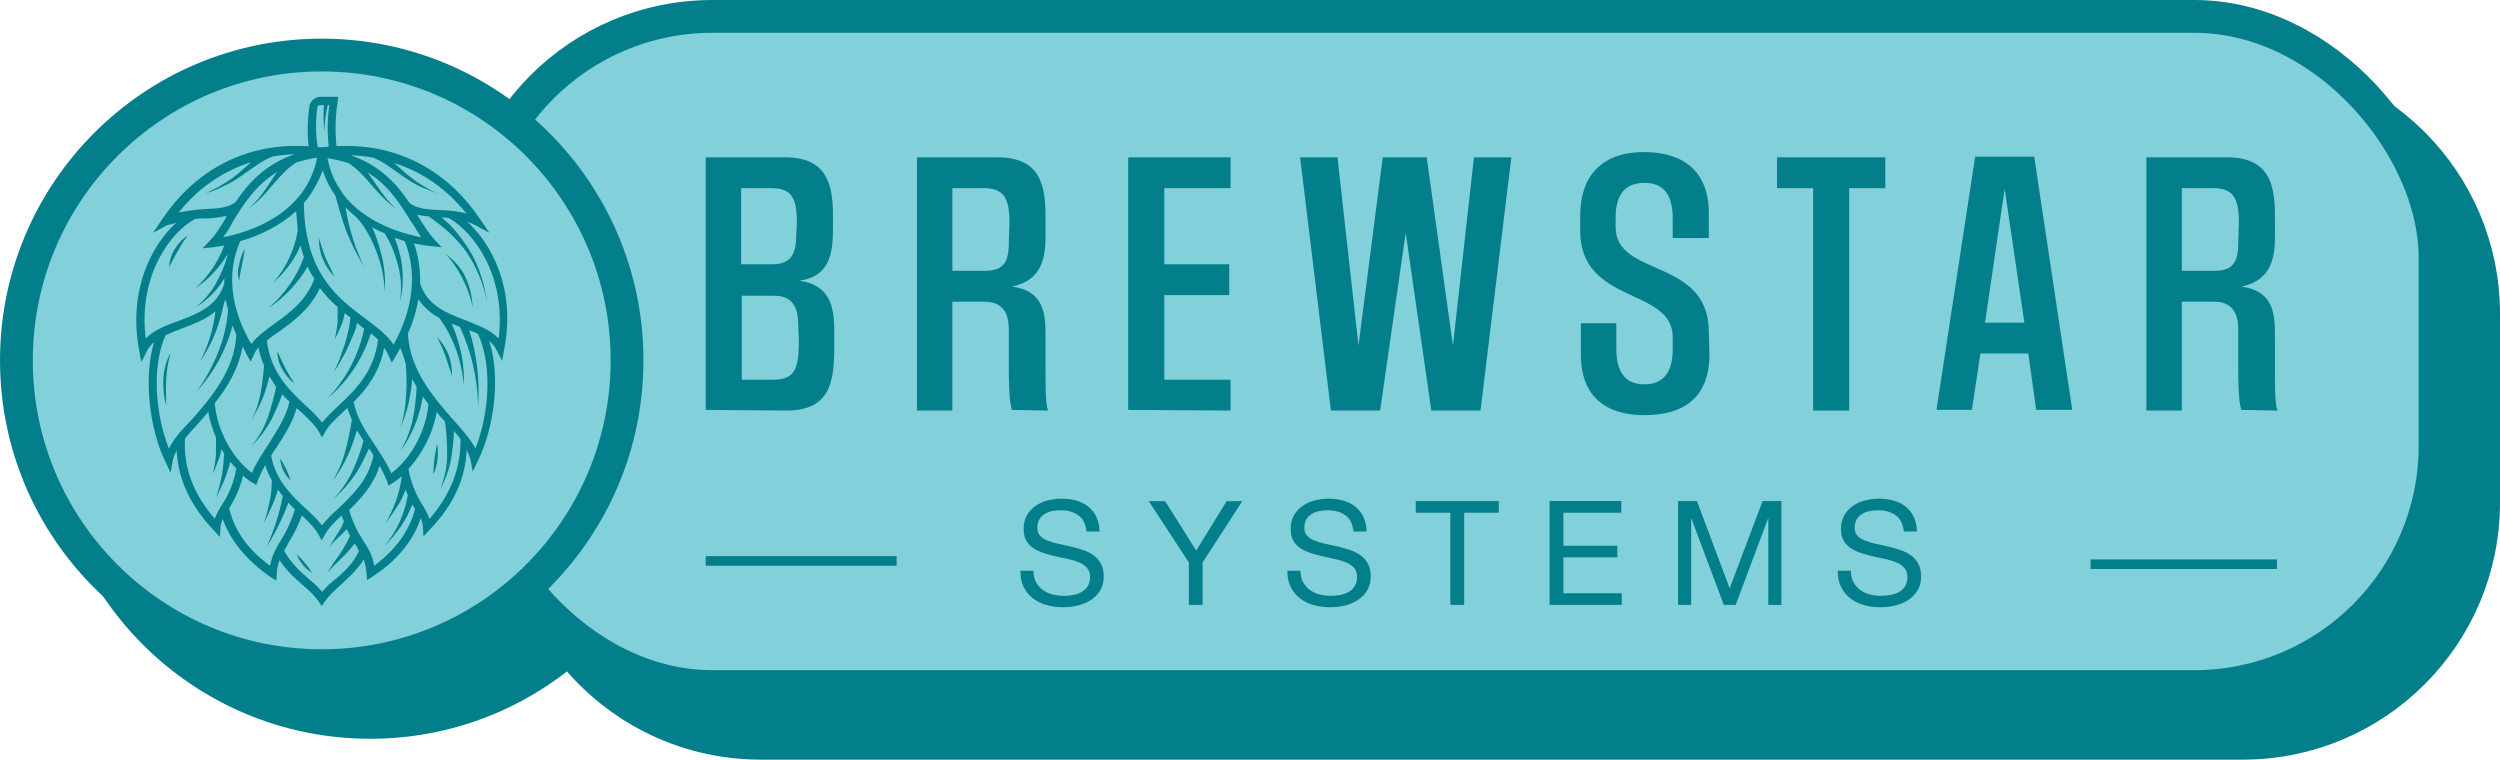 <?xml version="1.0" encoding="UTF-8"?>
<svg xmlns="http://www.w3.org/2000/svg" id="Layer_2" data-name="Layer 2" viewBox="0 0 381.07 115.79">
  <defs>
    <style>
      .cls-1, .cls-2 {
        stroke-width: 5px;
      }

      .cls-1, .cls-2, .cls-3 {
        stroke: #037f8c;
        stroke-miterlimit: 10;
      }

      .cls-1, .cls-4 {
        fill: #037f8c;
      }

      .cls-2 {
        fill: #82d0d9;
      }

      .cls-3 {
        fill: none;
        stroke-width: 1.46px;
      }

      .cls-4 {
        stroke-width: 0px;
      }
    </style>
  </defs>
  <g id="Layer_2-2" data-name="Layer 2">
    <path class="cls-1" d="m341.87,11.14H115.96c-12.65,0-23.8,6.4-30.4,16.14-7.97-6.41-18.1-10.25-29.12-10.25-25.7,0-46.54,20.84-46.54,46.54s20.84,46.54,46.54,46.54c11.6,0,22.2-4.25,30.34-11.27,6.71,8.78,17.28,14.45,29.18,14.45h225.91c20.27,0,36.7-16.43,36.7-36.7v-28.75c0-20.27-16.43-36.7-36.7-36.7Z"></path>
    <rect class="cls-2" x="71.87" y="2.5" width="299.3" height="102.15" rx="36.7" ry="36.7"></rect>
    <g id="Group_3" data-name="Group 3">
      <path id="Path_13" data-name="Path 13" class="cls-4" d="m107.57,62.48V23.98h12.1c6.3,0,7.3,4,7.3,8.9v1.7c0,3.5-.2,7.6-5.2,8.2,5.3.7,5.4,4.8,5.4,8.3v1.7c0,5.4-.6,9.8-7.3,9.8l-12.3-.1Zm13.9-28.4c0-4-.8-5.4-4-5.4h-4.5v11.6h4.7c2.9,0,3.7-1.5,3.7-4.6,0,0,.1-1.6.1-1.6Zm.2,15.4c0-3.5-1.6-4.4-3.7-4.4h-4.9v12.8h4.7c3.3,0,4-1.5,4-5.9,0,0-.1-2.5-.1-2.5Z"></path>
      <path id="Path_14" data-name="Path 14" class="cls-4" d="m154.27,62.48c-.5-1.2-.5-4.6-.5-7v-5.3c0-3.5-1.9-4.2-3.8-4.2h-4.8v16.6h-5.4V23.98h12.3c6.6,0,7.3,4.4,7.3,9.1v2.7c0,3.1-.3,6.9-5.1,7.9,5,.7,5.1,4.3,5.1,7.7v5.8c0,2.1,0,4.5.4,5.4,0,0-5.5-.1-5.5-.1Zm-.4-28.6c0-3.7-.9-5.2-3.9-5.2h-4.8v12.6h4.9c2.8,0,3.7-1.2,3.7-4.2l.1-3.2Z"></path>
      <path id="Path_15" data-name="Path 15" class="cls-4" d="m171.97,62.48V23.98h15.6v4.7h-10.1v11.6h9.9v4.7h-9.9v12.9h10.1v4.7l-15.6-.1Z"></path>
      <path id="Path_16" data-name="Path 16" class="cls-4" d="m221.47,52.68l3.2-28.7h5.7l-4.7,38.6h-7.5l-3.9-27.1-3.9,27.1h-7.5l-4.7-38.6h5.7l3.2,28.7,3.7-28.7h6.7s4,28.7,4,28.7Z"></path>
      <path id="Path_17" data-name="Path 17" class="cls-4" d="m260.57,53.98c0,6.7-4,9.3-9.9,9.3-6.5,0-9.7-3.4-9.7-9.2v-4.8h5.4v3.8c0,2.7.7,5.5,4.3,5.5,2.9,0,4.3-1.9,4.3-5.3v-1.9c0-7.6-14.1-4.9-14.1-16.2v-2.4c0-5.5,2.9-9.6,9.7-9.6,6.1,0,9.9,3,9.9,9.3v3.8h-5.5v-3c0-4.2-1.9-5.4-4.3-5.4-3,0-4.4,1.8-4.4,5.3v1.5c0,7.6,14.2,4.6,14.2,15.9,0,0,.1,3.4.1,3.4Z"></path>
      <path id="Path_18" data-name="Path 18" class="cls-4" d="m276.37,62.48V28.68h-5.5v-4.7h16.5v4.7h-5.5v33.9h-5.5v-.1Z"></path>
      <path id="Path_19" data-name="Path 19" class="cls-4" d="m310.37,62.48l-1.2-8.6h-7.3l-1.3,8.6h-5.4l5.9-38.6h9l5.8,38.6s-5.5,0-5.5,0Zm-4.8-33.7l-3,20.4h6s-3-20.4-3-20.4Z"></path>
      <path id="Path_20" data-name="Path 20" class="cls-4" d="m341.67,62.48c-.5-1.2-.5-4.6-.5-7v-5.3c0-3.5-1.9-4.2-3.8-4.2h-4.8v16.6h-5.4V23.98h12.3c6.6,0,7.3,4.4,7.3,9.1v2.7c0,3.1-.3,6.9-5.1,7.9,5,.7,5.1,4.3,5.1,7.7v5.8c0,2.1,0,4.5.4,5.4,0,0-5.5-.1-5.5-.1Zm-.4-28.6c0-3.7-.9-5.2-3.9-5.2h-4.8v12.6h4.9c2.8,0,3.7-1.2,3.7-4.2l.1-3.2h0Z"></path>
    </g>
    <line id="Line_1" data-name="Line 1" class="cls-3" x1="318.67" y1="86" x2="347.07" y2="86"></line>
    <line id="Line_2" data-name="Line 2" class="cls-3" x1="107.57" y1="85.5" x2="136.67" y2="85.5"></line>
    <g>
      <path class="cls-4" d="m164.36,78.54c-.7-.51-1.6-.76-2.69-.76-.44,0-.88.04-1.31.13s-.81.24-1.14.44-.6.48-.8.83-.3.78-.3,1.3c0,.49.14.88.43,1.19s.67.55,1.15.74c.48.19,1.02.35,1.63.48.61.13,1.22.26,1.85.41s1.25.32,1.85.52c.61.2,1.15.47,1.63.81.48.34.86.77,1.15,1.29s.43,1.17.43,1.95c0,.84-.19,1.56-.56,2.16s-.86,1.09-1.45,1.46c-.59.38-1.25.65-1.98.82s-1.46.25-2.18.25c-.89,0-1.73-.11-2.52-.33s-1.49-.56-2.08-1.01c-.6-.45-1.07-1.03-1.42-1.73-.35-.7-.52-1.53-.52-2.49h2c0,.67.13,1.24.39,1.72s.6.88,1.02,1.19.91.54,1.47.69,1.14.22,1.73.22c.47,0,.95-.04,1.43-.13s.91-.24,1.3-.46c.38-.21.69-.51.93-.88.24-.37.35-.84.35-1.42s-.14-.99-.43-1.33-.67-.62-1.15-.83-1.02-.39-1.63-.52-1.22-.27-1.85-.41c-.63-.14-1.25-.3-1.85-.49-.61-.19-1.15-.43-1.63-.73-.48-.3-.86-.69-1.15-1.17-.29-.48-.43-1.08-.43-1.81,0-.8.16-1.49.49-2.07.32-.58.76-1.06,1.3-1.44.54-.38,1.15-.66,1.84-.84.69-.18,1.39-.28,2.12-.28.81,0,1.57.1,2.26.29.69.19,1.3.5,1.83.91.52.41.94.93,1.24,1.56s.47,1.38.5,2.25h-2c-.12-1.14-.53-1.96-1.23-2.47h-.02Z"></path>
      <path class="cls-4" d="m183.33,92.21h-2.11v-6.47l-6.12-9.35h2.5l4.74,7.54,4.63-7.54h2.39l-6.05,9.35v6.47h.02Z"></path>
      <path class="cls-4" d="m205.06,78.54c-.7-.51-1.6-.76-2.69-.76-.44,0-.88.04-1.31.13s-.81.24-1.14.44c-.33.21-.6.48-.8.83s-.3.78-.3,1.3c0,.49.14.88.43,1.19s.67.55,1.15.74c.48.19,1.02.35,1.63.48.61.13,1.22.26,1.85.41s1.25.32,1.85.52c.61.2,1.15.47,1.63.81.48.34.87.77,1.15,1.29s.43,1.17.43,1.95c0,.84-.19,1.56-.56,2.16s-.86,1.09-1.45,1.46c-.59.38-1.25.65-1.98.82s-1.46.25-2.18.25c-.89,0-1.73-.11-2.52-.33-.79-.22-1.49-.56-2.08-1.01-.6-.45-1.07-1.03-1.42-1.73-.35-.7-.52-1.53-.52-2.49h2c0,.67.13,1.24.39,1.72s.6.88,1.02,1.19c.42.31.91.54,1.47.69s1.14.22,1.73.22c.47,0,.95-.04,1.43-.13s.91-.24,1.3-.46c.38-.21.69-.51.93-.88.24-.37.35-.84.35-1.42s-.14-.99-.43-1.33-.67-.62-1.15-.83-1.02-.39-1.63-.52-1.22-.27-1.85-.41c-.63-.14-1.25-.3-1.85-.49-.61-.19-1.15-.43-1.63-.73-.48-.3-.87-.69-1.15-1.17-.29-.48-.43-1.08-.43-1.81,0-.8.16-1.49.49-2.07s.76-1.06,1.3-1.44c.54-.38,1.15-.66,1.84-.84.69-.18,1.39-.28,2.12-.28.81,0,1.57.1,2.26.29.69.19,1.3.5,1.83.91.52.41.94.93,1.24,1.56s.47,1.38.5,2.25h-2c-.12-1.14-.53-1.96-1.23-2.47h-.02Z"></path>
      <path class="cls-4" d="m215.8,78.15v-1.77h12.66v1.77h-5.28v14.05h-2.11v-14.05h-5.28,0Z"></path>
      <path class="cls-4" d="m247.13,76.38v1.77h-8.82v5.03h8.22v1.77h-8.22v5.48h8.89v1.77h-11v-15.83h10.93Z"></path>
      <path class="cls-4" d="m258.66,76.38l4.99,13.3,5.01-13.3h2.88v15.83h-2v-13.17h-.04l-4.94,13.17h-1.8l-4.94-13.17h-.04v13.17h-2v-15.83h2.88Z"></path>
      <path class="cls-4" d="m288.95,78.54c-.7-.51-1.6-.76-2.69-.76-.44,0-.88.04-1.31.13s-.81.24-1.14.44c-.33.21-.6.48-.8.83-.2.35-.3.78-.3,1.3,0,.49.14.88.43,1.19s.67.55,1.15.74c.48.19,1.02.35,1.63.48.61.13,1.22.26,1.85.41s1.25.32,1.85.52c.61.2,1.15.47,1.63.81s.87.77,1.15,1.29.43,1.17.43,1.95c0,.84-.19,1.56-.56,2.16s-.86,1.09-1.45,1.46c-.59.38-1.25.65-1.98.82s-1.46.25-2.18.25c-.89,0-1.73-.11-2.52-.33-.79-.22-1.49-.56-2.08-1.01-.6-.45-1.07-1.03-1.42-1.73-.35-.7-.52-1.53-.52-2.49h2c0,.67.13,1.24.39,1.72s.6.88,1.02,1.19c.42.31.91.54,1.47.69s1.14.22,1.73.22c.47,0,.95-.04,1.43-.13.48-.09.91-.24,1.3-.46.38-.21.69-.51.93-.88.24-.37.35-.84.35-1.42s-.14-.99-.43-1.33-.67-.62-1.15-.83c-.48-.21-1.02-.39-1.63-.52-.61-.13-1.22-.27-1.85-.41-.63-.14-1.25-.3-1.85-.49-.61-.19-1.15-.43-1.63-.73s-.87-.69-1.15-1.17c-.29-.48-.43-1.08-.43-1.81,0-.8.16-1.49.49-2.07s.76-1.06,1.3-1.44c.54-.38,1.15-.66,1.84-.84.69-.18,1.39-.28,2.12-.28.81,0,1.57.1,2.26.29s1.3.5,1.83.91c.52.41.94.93,1.24,1.56s.47,1.38.5,2.25h-2c-.12-1.14-.53-1.96-1.23-2.47h-.02Z"></path>
    </g>
    <circle class="cls-2" cx="49.04" cy="54.93" r="46.54"></circle>
    <g id="Group_2" data-name="Group 2">
      <g id="Group_1" data-name="Group 1">
        <path id="Path_1" data-name="Path 1" class="cls-4" d="m26.85,33.97c-3.71,3.37-7.34,10.2-5.65,19.39l.34,1.85.84-1.69c.25-.51.67-1.01,1.1-1.35-1.69,5.65-.59,13.41,1.69,18.13l.84,1.77.34-1.94c.08-.51.34-1.01.59-1.43.17,4.3,2.11,8.43,5.65,12.14l.93,1.01.08-1.35c0-.51.17-.93.34-1.43,1.18,3.37,3.63,6.32,7.25,8.85l.93.59.08-1.1c0-.67.17-1.35.42-2.02,1.18,1.77,2.45,2.87,3.63,3.88.93.76,1.69,1.52,2.28,2.36l.51.76.51-.76c.67-.93,1.43-1.6,2.36-2.45,1.1-1.01,2.36-2.11,3.54-3.88.25.67.34,1.35.42,2.02l.08,1.1.93-.59c3.71-2.45,6.15-5.48,7.25-8.85.17.42.34.93.34,1.43l.08,1.35.93-1.01c3.63-3.71,5.48-7.84,5.65-12.14.25.42.42.93.59,1.43l.34,1.85.84-1.77c2.36-4.81,3.46-12.48,1.69-18.13.42.34.84.84,1.1,1.35l.84,1.69.34-1.85c1.77-9.19-1.94-16.02-5.65-19.39.42.17.84.34,1.18.51l2.19,1.18-1.43-2.11c-4.89-7.25-11.21-9.95-16.19-10.79h0c-1.43-.25-2.87-.34-4.38-.34-1.18,0-2.45.08-3.63.25-1.18-.17-2.45-.25-3.63-.25-1.43,0-2.95.08-4.38.34h0c-4.97.84-11.3,3.54-16.19,10.79l-1.43,2.11,2.19-1.18c.59-.08.93-.25,1.35-.34h-.02Zm-4.64,17.62c-1.18-9.61,3.79-16.19,7.5-18.21.51-.08,1.01-.08,1.52-.08,1.1,0,2.28-.17,3.37-.42-.08.08-.17.25-.17.34-.84,1.35-1.52,2.53-2.36,3.37l-1.18,1.26,1.69-.17c.51-.08,1.01-.17,1.6-.25-.93,2.53-2.45,4.72-4.38,6.49,2.02-1.35,3.63-3.12,4.89-5.14,0,.17-.08.25-.08.42-.42,1.43-1.01,2.78-1.77,4.13s-1.77,2.45-2.95,3.46c1.35-.84,2.53-1.85,3.46-3.12.34-.42.59-.84.84-1.26v.84c-1.1,3.46-4.05,4.55-6.91,5.65-1.85.67-3.79,1.35-5.06,2.7h0Zm40.55-17.71c.51.84,1.01,1.6,1.43,2.28-2.19-.42-5.9-1.43-8.94-3.71h0c-1.18-.84-2.19-1.85-3.04-2.95v-.08h0c-1.18-1.6-1.94-3.37-2.28-5.31,1.1.17,2.19.42,3.2.76,1.35.84,2.45,2.11,3.54,3.37,1.1,1.26,2.28,2.61,3.79,3.63-1.35-1.1-2.28-2.53-3.29-3.96-.34-.51-.76-1.1-1.1-1.6,3.2,1.94,5.06,4.97,6.66,7.59l.03-.02Zm-2.78,18.63c-1.01-1.52-2.53-2.61-4.3-3.96-4.13-3.04-9.27-6.91-9.36-17.62,1.26-1.43,2.19-3.12,2.87-4.97.42,1.35,1.1,2.7,1.94,3.88.51,1.85,1.01,3.71,1.69,5.48.76,1.85,1.6,3.63,2.7,5.31-.93-1.77-1.6-3.63-2.11-5.56-.34-1.18-.51-2.28-.76-3.46.51.51,1.1,1.01,1.69,1.52h0c1.35,1.43,2.28,3.29,3.04,5.23.76,1.94,1.18,3.96,1.26,6.07.17-2.11-.08-4.22-.67-6.24-.25-1.01-.59-2.02-1.01-3.04-.08-.17-.17-.34-.25-.51.59.34,1.26.67,1.94.93.93,1.52,1.6,3.2,2.02,4.89.51,1.85.59,3.79.25,5.65.51-1.85.59-3.79.34-5.73-.17-1.43-.59-2.78-1.1-4.13.51.17,1.01.34,1.52.51,1.94,4.72,1.35,10.29-1.69,15.77v-.02Zm1.85,2.87c.17,1.6.17,3.2.08,4.81-.08,1.69-.34,3.29-.84,4.89.67-1.52,1.18-3.12,1.43-4.81.17-.84.25-1.69.34-2.53.17.42.42.76.67,1.18-.08,1.69-.25,3.29-.59,4.97-.34,1.69-1.01,3.29-1.85,4.72,1.1-1.35,1.85-2.95,2.45-4.55.42-1.18.76-2.45.93-3.63.25.42.59.76.84,1.18-.25,3.37-2.11,7.84-5.65,10.54-.67-1.6-1.69-3.04-2.61-4.47-1.43-2.11-2.7-4.13-3.12-6.41,2.02-2.02,3.96-4.55,4.64-8.26.25.34.51.76.67,1.18l.51,1.1.59-1.01c.25-.42.51-.84.67-1.26.34.67.59,1.52.84,2.36h0Zm-10.29,22.17c-.93.76-1.69,1.6-2.45,2.53-.76-.93-1.6-1.77-2.45-2.53-2.19-2.02-4.64-4.38-5.31-8.09.25-.42.51-.84.76-1.18,1.26-1.94,2.53-3.88,3.12-6.07.17.17.42.34.59.51,1.18,1.1,2.19,2.02,2.78,3.04l.51.93.51-.93c.59-1.01,1.6-1.94,2.78-3.04.17-.17.34-.34.59-.51.17.59.42,1.18.67,1.77-.25,1.6-.59,3.2-1.01,4.81-.42,1.6-1.1,3.12-1.94,4.55,1.01-1.35,1.85-2.78,2.53-4.38.51-1.1.84-2.28,1.18-3.37.34.51.67,1.1,1.01,1.6-.42,1.6-1.01,3.12-1.69,4.64-.76,1.6-1.77,3.04-2.95,4.3,1.35-1.18,2.53-2.53,3.54-4.05.76-1.18,1.35-2.45,1.94-3.71.25.34.51.67.67,1.1-.76,3.71-3.2,5.99-5.4,8.09h.02Zm-18.8-16.1c1.94-2.45,3.63-5.23,4.22-8.6.25.42.51.84.67,1.26l.59,1.01.51-1.1c.17-.42.42-.76.67-1.1.17.93.42,1.85.84,2.78-.08,1.35-.25,2.78-.51,4.13-.25,1.43-.67,2.78-1.35,4.13.76-1.26,1.43-2.61,1.94-3.96.25-.84.51-1.69.76-2.61.34.51.67,1.1,1.01,1.6-.34,1.6-.76,3.12-1.26,4.64-.59,1.6-1.43,3.12-2.53,4.38,1.26-1.18,2.28-2.61,3.12-4.13.59-1.26,1.18-2.53,1.6-3.79.34.42.67.76,1.1,1.1-.42,2.19-1.77,4.22-3.12,6.41-.93,1.43-1.94,2.95-2.61,4.47-3.54-2.7-5.4-7.25-5.65-10.62Zm3.88-24.7c3.04-.84,6.07-2.36,8.52-4.55.08,1.01.17,2.02.25,2.95-.51,2.95-1.77,5.65-3.71,7.93,1.77-1.6,3.2-3.46,4.13-5.65.17.59.34,1.26.51,1.77-1.1,3.04-2.95,5.65-5.4,7.76,2.45-1.6,4.47-3.79,5.99-6.32.25.67.59,1.26,1.01,1.85-1.26,3.37-3.79,5.23-6.07,6.83-1.35,1.01-2.7,1.94-3.54,3.12-3.2-5.4-3.79-10.96-1.69-15.68h0Zm14.84,10.03v2.36c-.08.84-.25,1.69-.42,2.53.42-.76.76-1.52,1.1-2.36.17-.51.34-1.1.42-1.6.25.25.59.51.84.67-.08.59-.08,1.18-.25,1.77-.17.76-.34,1.52-.59,2.28s-.51,1.43-.76,2.19-.59,1.43-1.01,2.11c.51-.59.93-1.26,1.26-1.94.42-.67.76-1.35,1.1-2.11s.59-1.43.93-2.19c.17-.42.25-.84.34-1.26.17.17.34.25.51.42s.42.34.59.42c-.84,4.05-2.78,7.76-5.65,10.71,1.69-1.43,3.12-3.04,4.3-4.89,1.01-1.6,1.77-3.29,2.36-5.06.42.34.76.59,1.1.93-.59,4.97-3.63,7.84-6.07,10.12-.84.76-1.69,1.6-2.45,2.53-.76-.93-1.6-1.77-2.45-2.53-2.45-2.28-5.4-5.06-5.99-9.95.59-.51,1.18-.93,1.94-1.43,2.19-1.6,4.64-3.37,6.15-6.58.76,1.01,1.69,2.02,2.7,2.87h0Zm-9.86-18.63c1.1-1.26,2.19-2.53,3.54-3.37,1.01-.34,2.11-.59,3.2-.76-1.69,8.68-10.37,11.38-14.33,12.14.51-.67,1.01-1.43,1.43-2.28,1.6-2.61,3.46-5.65,6.83-7.67-.42.51-.76,1.1-1.1,1.6-.93,1.43-1.94,2.87-3.29,3.96,1.43-.93,2.61-2.28,3.71-3.63h0Zm-15.85,40.22c-2.02-5.06-2.7-12.39-.51-17.28.76-.34,1.6-.67,2.45-1.01,1.77-.67,3.63-1.35,5.14-2.61-.08,1.01-.34,2.11-.59,3.12-.42,1.6-1.01,3.12-1.77,4.55.93-1.35,1.77-2.87,2.36-4.38.59-1.52,1.01-3.12,1.35-4.72.08-.08.17-.25.25-.34.08.51.17,1.01.34,1.52-.17,2.19-.67,4.38-1.52,6.49s-1.94,4.13-3.29,5.99c1.52-1.69,2.87-3.63,3.88-5.73.67-1.43,1.26-2.87,1.6-4.38.17.42.34.93.59,1.35-.25,5.56-3.96,9.78-6.91,13.15-1.43,1.43-2.7,2.87-3.37,4.3h0v-.02Zm7,10.71c-3.29-3.79-4.81-7.84-4.55-12.23.51-.67,1.18-1.35,1.85-2.11.51-.59,1.1-1.26,1.69-1.94.25,1.35.67,2.7,1.18,3.88v2.7c-.08.93-.25,1.94-.51,2.87.42-.84.76-1.77,1.1-2.7.08-.34.17-.76.25-1.1.17.25.25.51.42.67-.08,1.1-.17,2.19-.34,3.29-.25,1.18-.51,2.36-.93,3.46.59-1.1,1.1-2.19,1.52-3.29.25-.76.51-1.43.67-2.19.25.34.59.67.93,1.01-.34,2.02-1.1,3.88-2.19,5.56-.51.76-.84,1.43-1.1,2.11h0Zm8.43,7.17c-3.37-2.45-5.48-5.4-6.24-8.77.93-1.52,1.69-3.2,2.11-4.97.42.34.84.76,1.35,1.01l.67.42.25-.76c.34-.76.67-1.52,1.1-2.28.25.76.59,1.6,1.01,2.28,0,1.1-.08,2.19-.34,3.29-.25,1.18-.51,2.36-.93,3.46.51-1.1,1.01-2.19,1.52-3.29.25-.67.51-1.35.67-2.02.25.34.51.67.76,1.01-.51,2.61-1.35,5.23-2.45,7.67,1.35-2.11,2.45-4.38,3.29-6.66l1.01,1.01c-.51,1.6-1.18,3.2-2.11,4.64-.76,1.26-1.35,2.28-1.69,3.96h.02Zm9.95,2.02c-.76.59-1.43,1.26-2.02,1.94-.59-.67-1.26-1.35-2.02-1.94-1.26-1.1-2.61-2.28-3.79-4.3.17-.34.42-.67.59-1.1.84-1.35,1.6-2.78,2.11-4.3,1.1,1.01,2.02,1.94,2.53,2.87l.51.93.51-.93c.51-.93,1.43-1.85,2.53-2.87.08.34.25.59.34.93-.25.59-.51,1.18-.93,1.77-.42.67-.84,1.35-1.26,2.02.51-.59,1.1-1.1,1.69-1.69l.93-.93c.17.34.34.67.51,1.01-.42.93-.93,1.85-1.52,2.7-.67.93-1.35,1.94-1.94,2.95.76-.93,1.6-1.69,2.45-2.53.59-.59,1.18-1.26,1.69-1.94l.08.08c.25.34.42.67.59,1.1-.93,1.94-2.28,3.12-3.54,4.22h-.04Zm5.9-2.02c-.25-1.69-.93-2.7-1.69-3.88-.93-1.43-1.69-3.04-2.11-4.64,1.77-1.69,3.71-3.79,4.64-6.74.42.76.76,1.52,1.1,2.28l.25.76.67-.42c.51-.34.93-.67,1.35-1.01v.08c-.17,1.18-.42,2.36-.84,3.54-.42,1.18-.93,2.36-1.6,3.46.84-1.01,1.52-2.11,2.19-3.2.34-.59.59-1.18.84-1.85.08.34.25.59.34.84-.51,2.78-1.6,5.48-3.54,7.67,1.85-1.69,3.29-3.88,4.22-6.24.17.25.25.42.42.67-.84,3.29-2.95,6.24-6.24,8.68h0Zm8.43-7.17c-.25-.67-.59-1.35-1.01-2.02-1.1-1.69-1.85-3.63-2.19-5.56,2.19-2.45,3.71-5.4,4.3-8.68.42.51.84,1.01,1.26,1.43.25,1.69.34,3.37.34,5.14s-.42,3.46-1.01,5.06c.84-1.52,1.43-3.2,1.69-4.97.17-1.26.34-2.53.34-3.79.34.42.67.76,1.01,1.18.08,4.38-1.43,8.43-4.72,12.23v-.02Zm7-10.71c-.67-1.35-1.94-2.78-3.37-4.38-2.95-3.37-6.66-7.59-6.91-13.15.76-1.69,1.26-3.37,1.6-5.23.84,1.26,1.94,2.19,3.2,2.87,2.19,3.04,3.46,6.66,3.71,10.37.17-3.29-.51-6.49-1.85-9.53.42.17.84.34,1.26.51,1.77,3.79,2.7,7.93,2.78,12.06.25-3.88-.17-7.84-1.35-11.55.51.17.93.34,1.35.59,2.28,5.06,1.6,12.39-.42,17.45h0Zm3.54-16.78c-1.26-1.35-3.2-2.02-5.06-2.78-2.87-1.1-5.82-2.19-6.91-5.65.08-2.02-.25-4.13-.93-6.07.84.17,1.69.34,2.53.42l1.69.17-1.18-1.26c-.76-.84-1.52-2.02-2.36-3.37-.08-.08-.17-.25-.17-.34.59.17,1.1.25,1.69.25,1.1.76,2.11,1.52,3.12,2.45s1.94,1.94,2.7,3.04c.76,1.1,1.43,2.36,1.94,3.63s.93,2.61,1.18,3.96c-.17-1.35-.51-2.78-.93-4.05-.42-1.35-1.01-2.61-1.77-3.88-.76-1.18-1.6-2.36-2.53-3.37-.51-.59-1.1-1.1-1.69-1.6.34,0,.76.08,1.1.08,3.79,2.19,8.77,8.77,7.59,18.38h-.01Zm-4.89-19.05c-1.35-.34-2.7-.51-4.05-.51-1.94-.08-3.63-.25-4.64-1.1-1.85-2.78-4.47-5.73-8.94-7.25,1.1,0,2.28.17,3.37.34,1.69.67,3.12,1.85,4.72,2.95.84.59,1.69,1.1,2.61,1.52.93.42,1.85.76,2.78,1.1-.93-.34-1.77-.84-2.61-1.35s-1.6-1.1-2.36-1.69c-.67-.59-1.26-1.18-1.94-1.69,3.46,1.01,7.5,3.29,11.04,7.67h.02Zm-32.8-7.84c-.67.59-1.35,1.18-1.94,1.69-.76.67-1.52,1.18-2.36,1.69s-1.69.93-2.61,1.35c.93-.25,1.85-.59,2.78-1.1.93-.42,1.77-.93,2.61-1.52,1.6-1.1,3.04-2.28,4.72-2.95,1.1-.17,2.19-.34,3.37-.34-4.47,1.52-7.08,4.47-8.94,7.25-1.1.93-2.78,1.01-4.64,1.1-1.35.08-2.7.25-4.05.51,3.37-4.22,7.34-6.49,11.04-7.67h.02Z"></path>
        <path id="Path_2" data-name="Path 2" class="cls-4" d="m67.99,38.78c1.01,1.1,1.85,2.36,2.53,3.71s1.18,2.78,1.52,4.22c-.08-1.52-.42-3.04-1.1-4.47-.59-1.35-1.69-2.53-2.95-3.46Z"></path>
        <path id="Path_3" data-name="Path 3" class="cls-4" d="m66.22,69.97c-.08.76-.17,1.6-.17,2.36.67-1.43.84-3.12.59-4.72-.17.84-.34,1.6-.42,2.36Z"></path>
        <path id="Path_4" data-name="Path 4" class="cls-4" d="m45.23,84.47c.42,1.18,1.26,2.19,2.36,2.87-.34-.51-.67-1.01-1.1-1.52-.42-.51-.84-.93-1.26-1.35Z"></path>
        <path id="Path_5" data-name="Path 5" class="cls-4" d="m42.7,69.89c.08,1.26.67,2.45,1.6,3.37-.17-.59-.42-1.18-.67-1.77-.34-.59-.59-1.1-.93-1.6Z"></path>
        <path id="Path_6" data-name="Path 6" class="cls-4" d="m36.46,42.82c.08-.84.25-1.6.42-2.45.17-.76.34-1.6.42-2.45-.42.76-.67,1.52-.84,2.36-.25.84-.25,1.69,0,2.53h0Z"></path>
        <path id="Path_7" data-name="Path 7" class="cls-4" d="m42.28,53.53c0,.93.25,1.94.76,2.78s1.1,1.6,1.85,2.19c-.51-.84-1.01-1.6-1.43-2.45-.42-.84-.84-1.69-1.18-2.53h0Z"></path>
        <path id="Path_8" data-name="Path 8" class="cls-4" d="m26.6,38.02c-.51.84-.76,1.77-.84,2.7.51-.84.84-1.69,1.35-2.45.42-.84.93-1.6,1.52-2.36-.84.51-1.52,1.26-2.02,2.11h-.01Z"></path>
        <path id="Path_9" data-name="Path 9" class="cls-4" d="m25.33,61.79c0-1.35-.08-2.7,0-4.05s.34-2.7.67-3.96c-.67,1.18-1.01,2.53-1.1,3.96-.08,1.35.08,2.7.42,4.05h.01Z"></path>
        <path id="Path_10" data-name="Path 10" class="cls-4" d="m66.64,51.34c.42,1.01.93,1.94,1.26,2.95s.67,2.02,1.01,3.04c0-1.1-.17-2.19-.51-3.2-.42-1.01-1.01-1.94-1.77-2.78h0Z"></path>
        <path id="Path_11" data-name="Path 11" class="cls-4" d="m48.6,36.25c0,1.1.17,2.19.59,3.2.42,1.01,1.01,1.94,1.77,2.7-.42-1.01-.93-1.94-1.35-2.87-.42-1.01-.67-2.02-1.01-3.04h0Z"></path>
      </g>
      <path id="Path_12" data-name="Path 12" class="cls-4" d="m47.17,23.26l.08.51h4.22l-.08-.67c-.34-2.53-.34-5.06.08-7.59l.08-.76h-2.7c-.84,0-1.6.67-1.69,1.52-.34,2.36-.34,4.72,0,7h0Zm1.18-6.83h0c0-.25.25-.42.51-.42h.51c-.08,1.35-.08,2.78.08,4.22,0-1.43.17-2.78.51-4.22h.25c-.34,2.19-.34,4.38-.08,6.49h-1.69c-.34-1.94-.34-4.05-.08-6.07h0Z"></path>
    </g>
  </g>
</svg>
